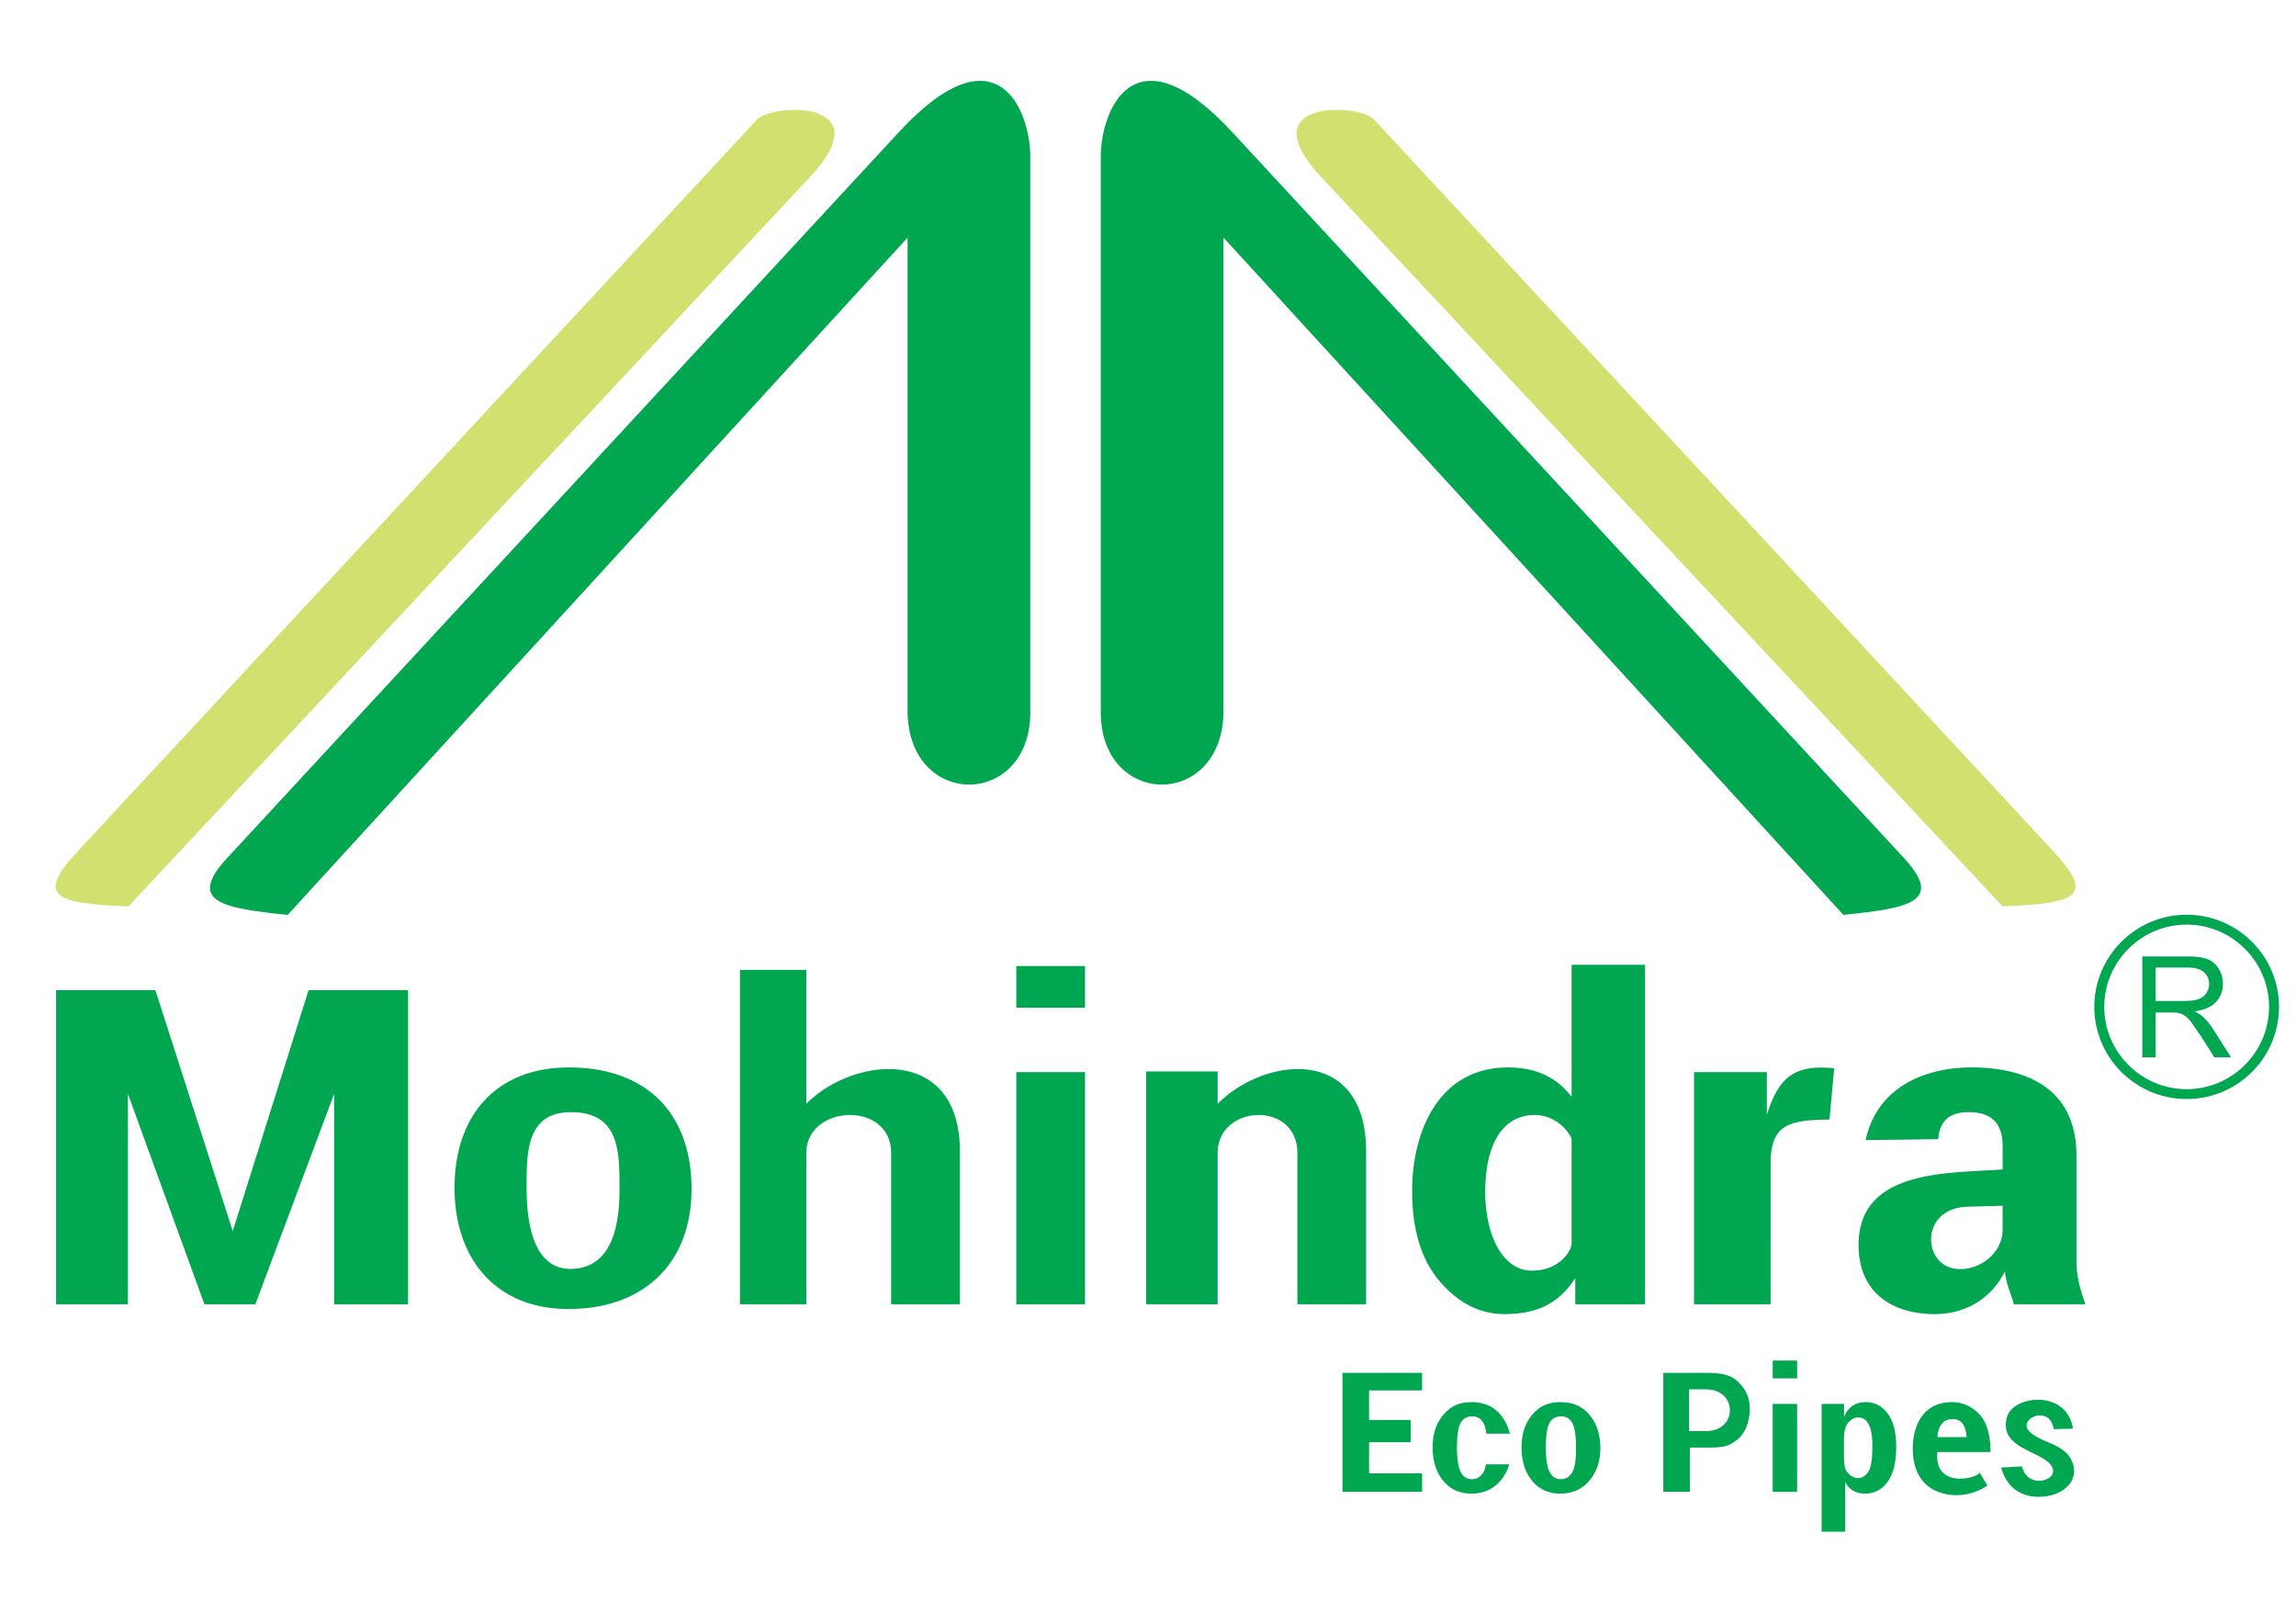 <svg xmlns="http://www.w3.org/2000/svg" width="1122.52" height="793.701" viewBox="0 0 297 210" xmlns:v="https://vecta.io/nano"><g fill="#00a650"><path d="M277.116 136.75V123.7h5.784c1.164 0 2.047.119 2.652.352s1.088.647 1.449 1.239a3.7 3.7 0 0 1 .541 1.965c0 .927-.301 1.707-.899 2.342s-1.522 1.036-2.773 1.209c.459.219.805.437 1.042.65.504.462.981 1.042 1.428 1.738l2.257 3.554h-2.157l-1.725-2.716-1.242-1.801c-.328-.416-.62-.705-.878-.872s-.519-.279-.787-.346c-.194-.04-.513-.061-.96-.061h-1.999v5.796zm1.732-7.291h3.706c.79 0 1.403-.082 1.847-.246s.781-.422 1.009-.784.346-.747.346-1.17a1.95 1.95 0 0 0-.668-1.525c-.447-.398-1.151-.595-2.114-.595h-4.125zm4.008-11.15a11.91 11.91 0 0 1 8.438 3.49 11.87 11.87 0 0 1 0 16.851c-2.159 2.156-5.144 3.49-8.438 3.49s-6.278-1.334-8.437-3.49a11.87 11.87 0 0 1 0-16.851c2.159-2.156 5.144-3.49 8.437-3.49zm7.528 4.405a10.62 10.62 0 0 0-15.057 0 10.58 10.58 0 0 0 0 15.022 10.62 10.62 0 0 0 15.057 0 10.58 10.58 0 0 0 0-15.022M26.443 168.691l-9.897-27.22v27.22H7.254v-40.623h12.849l10.004 31.153 9.807-31.153h12.87v40.623h-9.562v-27.22l-10.191 27.22z"/><path d="M73.603 138.056c9.904 0 15.85 5.823 15.85 15.713 0 9.71-6.277 15.531-15.91 15.531-9.468 0-14.746-6.556-14.746-15.683 0-9.241 5.288-15.561 14.807-15.561zm.234 5.786c-5.735 0-5.722 5.233-5.722 9.674 0 3.67.497 10.594 5.672 10.594 5.511 0 6.348-5.969 6.348-10.148 0-5.018.06-10.12-6.297-10.12m30.464-18.402v17.316c6.225-6.226 19.863-7.478 19.863 6.121v19.814h-8.892v-19.559c0-6.822-10.971-6.301-10.971 0v19.559h-8.587V125.44zm53.205 13.137v4.179c6.225-6.226 19.207-7.477 19.207 6.121v19.814h-8.892v-19.559c0-6.822-10.314-6.3-10.314 0v19.559h-9.244v-30.114zm-17.148-13.636v5.394h-8.892v-5.394zm0 13.724v30.026h-8.892v-30.026zm72.441-13.882v43.907h-9.033v-3.396c-2.247 3.543-5.314 4.663-9.19 4.663-3.685 0-6.598-2.006-8.718-4.707-2.125-2.709-3.191-6.456-3.191-11.247 0-7.393 3.256-15.947 12.426-15.947 3.55 0 6.28 1.269 8.201 3.796v-17.069zm-9.505 22.538c0-.321-1.595-3.114-4.797-3.114-3.809 0-6.375 3.319-6.375 9.958 0 4.489 1.411 8.032 3.655 9.474.709.456 1.502.702 2.36.702 3.637 0 5.157-2.601 5.157-3.535zm25.74 21.37h-9.901v-30.026h9.414v5.532c1.599-5.07 3.701-6.514 8.716-6.035l-.615 6.632c-5.285.068-7.613.637-7.613 5.722zm30.016-12.746l-4.549.126c-5.855.162-5.86 6.844-2.12 7.902 2.83.801 6.669-1.419 6.669-4.965zm10.692 12.745h-9.244c-.284-1.198-1.015-2.634-1.152-4.241-1.847 3.619-5.277 5.644-9.524 5.507-5.645-.182-9.492-3.254-9.409-9.092.137-9.662 11.59-9.1 18.637-9.618v-3.04c0-2.913-1.452-4.365-4.365-4.365-3.106 0-3.815 1.735-3.965 3.495l-9.393.118c1.455-6.784 7.582-9.47 14.018-9.4 6.218.068 13.254 2.338 13.254 11.409v13.612c0 2.607.819 4.486 1.144 5.613m-85.789 11.145h-6.859v3.816h5.388v2.882h-5.388v4.024h6.859v2.387h-10.299V177.56h10.299zm17.893 1.51c1.623 0 2.889.565 3.801 1.699s1.363 2.549 1.363 4.251c0 1.679-.472 3.078-1.417 4.201s-2.2 1.68-3.769 1.68c-1.518 0-2.73-.553-3.642-1.664s-1.363-2.533-1.363-4.274c0-1.207.205-2.233.616-3.075s.973-1.526 1.691-2.041 1.622-.776 2.719-.776zm.084 1.841c-.651 0-1.144.268-1.472.803s-.497 1.606-.497 3.205c0 1.468.158 2.519.473 3.158s.805.959 1.475.959c.585 0 1.054-.273 1.417-.816s.54-1.586.54-3.117c0-1.632-.158-2.738-.477-3.318s-.805-.874-1.46-.874m-11.579-1.841c1.623 0 2.889.565 3.801 1.699.553.688.938 1.483 1.154 2.383h-3.039c-.079-.603-.203-1.059-.372-1.366-.32-.584-.805-.874-1.46-.874s-1.145.268-1.472.803-.497 1.606-.497 3.205c0 1.468.158 2.519.473 3.158s.805.959 1.476.959c.585 0 1.054-.273 1.417-.816.169-.258.299-.624.388-1.1h3.007a5.8 5.8 0 0 1-1.129 2.1c-.945 1.119-2.2 1.68-3.769 1.68-1.518 0-2.73-.553-3.642-1.664s-1.363-2.533-1.363-4.274c0-1.207.205-2.233.617-3.075s.973-1.526 1.691-2.041 1.622-.776 2.719-.776m28.244 5.879v5.719h-3.44V177.56h5.684c1.266 0 2.235.146 2.91.434s1.273.803 1.799 1.549.793 1.652.793 2.737a6.06 6.06 0 0 1-.422 2.218c-.281.719-.678 1.288-1.193 1.699s-1.01.688-1.493.822-1.237.204-2.265.204zm-.108-2.134h2.193c4.127 0 4.133-5.396-.012-5.396h-2.181zm13.979-9.119v2.298h-3.159v-2.298zm0 5.604v11.369h-3.159v-11.369zm6.057 6.465c0 .881.052 1.488.151 1.825s.316.637.64.903.68.4 1.06.4c.475 0 .898-.258 1.27-.768s.558-1.644.558-3.393c0-2.454-.613-3.68-1.839-3.68-.467 0-.89.219-1.27.653s-.57 1.172-.57 2.213zm-2.888 10.068v-16.534h2.899v1.679c.534-1.272 1.471-1.91 2.809-1.91 1.157 0 2.102.492 2.838 1.48s1.103 2.417 1.103 4.301c0 2.003-.371 3.509-1.114 4.528s-1.713 1.522-2.904 1.522c-1.208 0-2.066-.5-2.582-1.495v6.429zm21.847-10.307h-6.869c-.465 4.889 5.327 3.353 5.454 2.636l1.009 1.699c-1.467.98-3.121 1.366-4.649 1.208-3.44-.355-4.998-2.738-4.998-5.961 0-3.216 1.492-6.038 5.048-6.038 1.374 0 2.549.515 3.53 1.541s1.474 2.667 1.474 4.916zm-6.88-1.937h3.786c-.097-1.553-.7-2.329-1.803-2.329-1.183 0-1.843.776-1.983 2.329"/><path d="M258.852 189.799l2.703-.137c.72 3.157 5.236 1.749 3.715-.214-1.455-1.872-6.695-2.117-5.678-6.127.728-2.871 7.74-3.703 8.565 1.449l-2.497.068c-.448-2.88-3.798-1.749-3.482-.268.102.478.687 1.029 2.148 1.705 1.308.548 2.879 1.121 3.563 2.446.38.735.474 1.406.361 1.999-.502 2.637-4.274 3.382-6.46 2.545-1.638-.628-2.49-1.886-2.938-3.467" fill-rule="evenodd"/></g><path d="M16.616 117.229c-9.783-.386-11.92-1.36-6.564-7.129l87.873-94.64c2.011-2.129 16.239-2.611 6.834 7.453z" fill="#d2e070" fill-rule="evenodd"/><path d="M37.208 118.328c-8.389-.873-12.999-1.662-7.947-7.227l87.012-94.009c12.782-13.826 17-2.665 17 3.165v71.514c.28 12.689-15.607 13.035-15.874.411V30.735z" fill="#00a650" fill-rule="evenodd"/><path d="M259.049 117.229c9.783-.386 11.92-1.36 6.564-7.129L177.74 15.46c-2.011-2.129-16.239-2.611-6.834 7.453z" fill="#d2e070" fill-rule="evenodd"/><path d="M238.457 118.328c8.389-.873 12.999-1.662 7.947-7.227l-87.012-94.009c-12.782-13.826-17-2.665-17 3.165v71.514c-.28 12.689 15.607 13.035 15.874.411V30.735z" fill="#00a650" fill-rule="evenodd"/></svg>